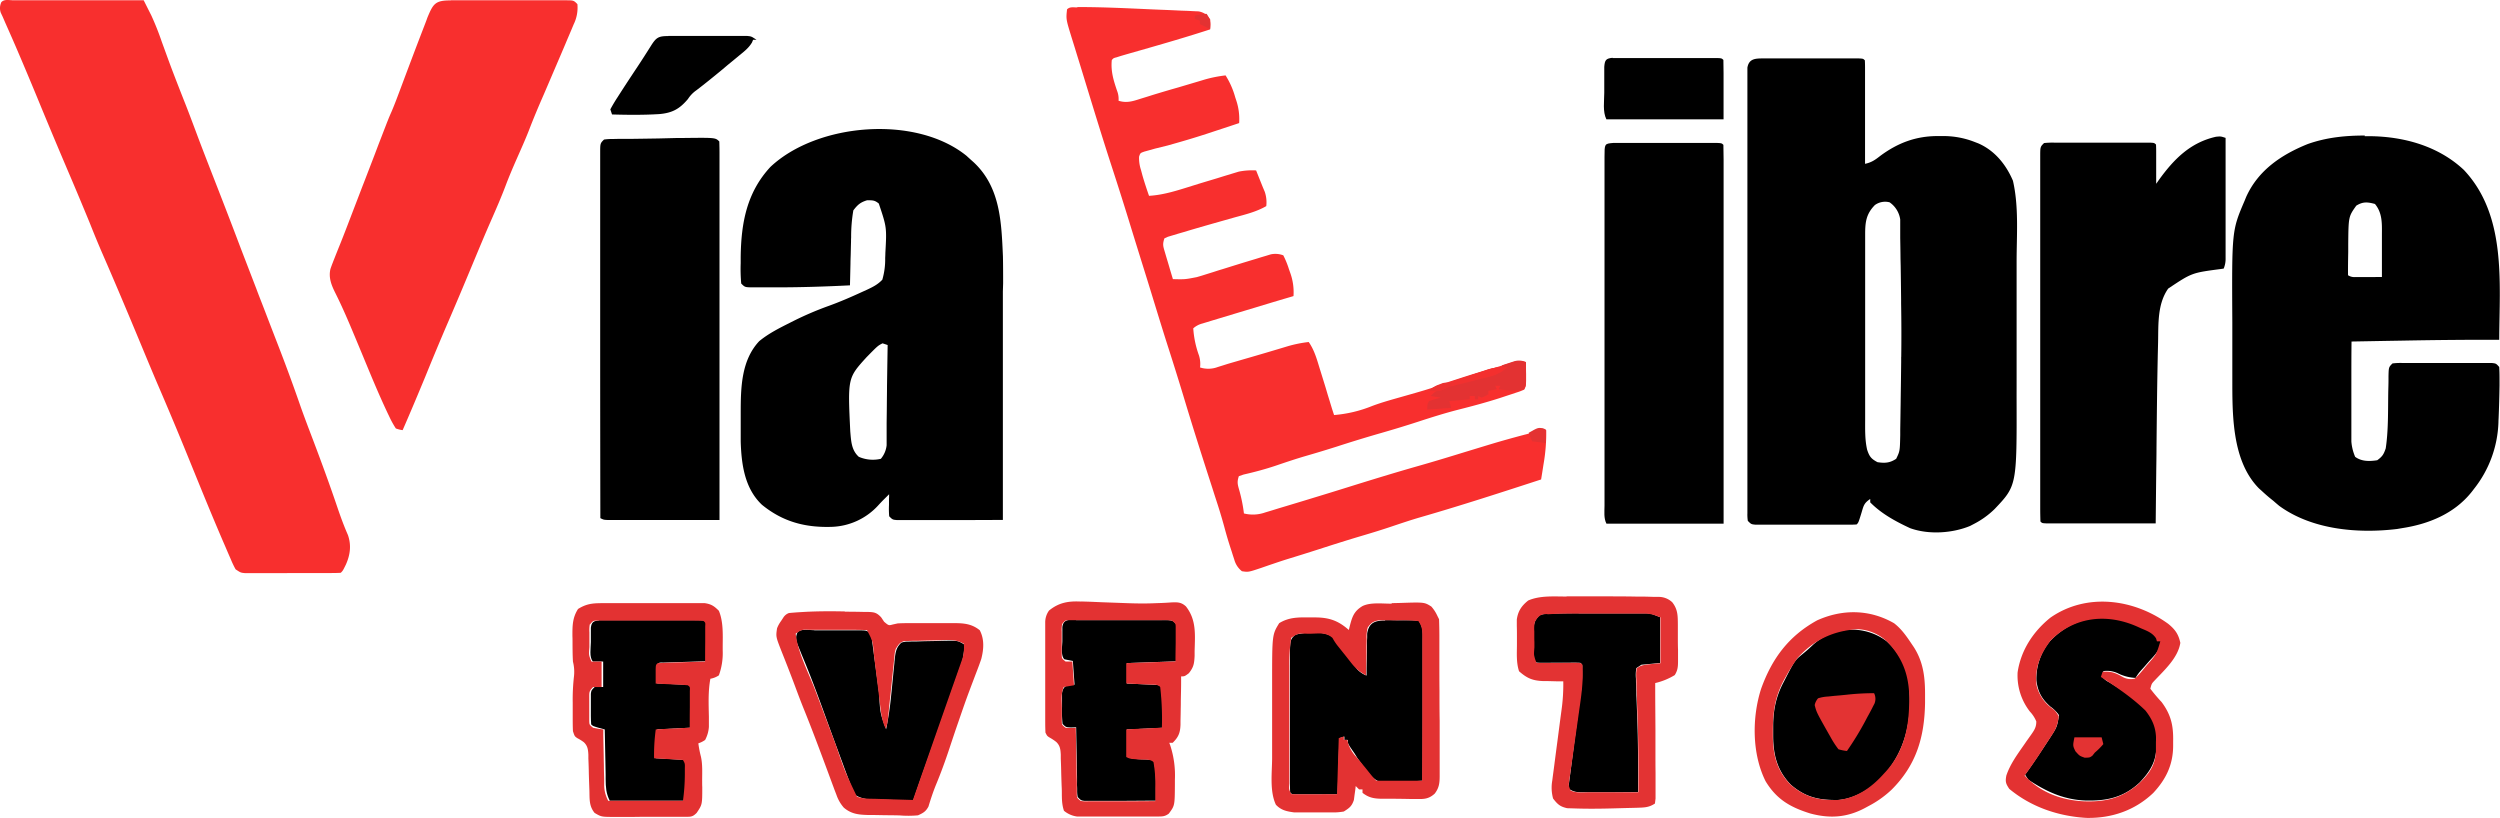 <?xml version="1.0" encoding="UTF-8"?>
<svg xmlns="http://www.w3.org/2000/svg" viewBox="0 0 1177.72 385.31">
  <defs>
    <style>.cls-1{fill:#f82f2e;}.cls-2{fill:#e33232;}.cls-3{fill:#e33333;}.cls-4{fill:#f2302f;}.cls-5{fill:#e43232;}.cls-6{fill:#f42f2e;}.cls-7{fill:#ed3130;}</style>
  </defs>
  <g id="Capa_2" data-name="Capa 2">
    <g id="Capa_1-2" data-name="Capa 1">
      <path class="cls-1" d="M5.57.14H9.41l6.45,0h4.47l11.76,0,12,0,23.6,0L70,4.74l1.28,2.53a132.69,132.69,0,0,1,4.93,12.4l2.07,5.68,1.09,3c2.35,6.38,4.84,12.72,7.31,19,2,5,3.89,10.08,5.78,15.12,2.35,6.31,4.79,12.56,7.24,18.88,3.85,9.84,7.67,19.68,11.44,29.6,1.58,4.18,3.19,8.4,4.8,12.56l2.61,6.78q1.1,2.85,2.2,5.71c1,2.72,2.09,5.45,3.14,8.16,2.33,6.06,4.67,12.16,7,18.16q5.22,13.44,10,27.12c1.13,3.29,2.33,6.55,3.56,9.84l.57,1.53,2.72,7.16c3.88,10.24,7.62,20.48,11.12,30.8,1.53,4.51,3.16,9,5.05,13.28,1.67,4.83,1.07,9.28-.93,13.84-1.44,2.94-1.44,2.94-2.44,3.95-1.46.08-2.92.11-4.39.11l-2.84,0H140.43L132,270h-8.08l-3.08,0h-5.38c-2.07-.2-2.07-.2-4.47-1.8a43.11,43.11,0,0,1-2.23-4.66l-.64-1.46c-.7-1.6-1.39-3.22-2.08-4.83-.49-1.14-1-2.28-1.48-3.42-5.29-12.32-10.32-24.72-15.36-37.12q-7.45-18.36-15.28-36.48-3.59-8.46-7.12-17l-3.7-8.88-.94-2.25c-4.32-10.32-8.72-20.72-13.2-31-2.31-5.27-4.5-10.56-6.62-15.92C39.46,98.18,36.5,91.08,33.49,84Q25.75,65.92,18.29,47.8C14.67,39,11,30.28,7.25,21.56c-.31-.72-.63-1.43-.94-2.17Q4.39,15,2.46,10.67L1.31,8,.37,6A6.45,6.45,0,0,1,.65,1C2.05-.42,3.89.09,5.77.09Z"></path>
      <path class="cls-1" d="M507.65,3.34h3.67c9.52.08,19,.52,28.56.95,2.25.11,4.49.2,6.73.29,3.28.12,6.55.27,9.84.43l3,.1,2.82.15,2.47.11c2.68.59,3.68,1.52,5.34,3.67a19.2,19.2,0,0,1,0,4.8c-10.72,3.49-21.6,6.65-32.48,9.76-3.25.93-6.52,1.85-9.76,2.81L526,27c-1.45.38-1.45.38-2.25,1.3-.51,5.29.81,9.52,2.49,14.48a10.65,10.65,0,0,1,.7,4.68c3.73,1.17,6.59.28,10.16-.88l3.66-1.13,1.9-.6c3-.93,6-1.81,9-2.7l3.51-1,1.75-.52,3.57-1.06,5.28-1.57,1.58-.48a60.67,60.67,0,0,1,10-2,38.28,38.28,0,0,1,4.55,10.32l.55,1.66a27.88,27.88,0,0,1,1.3,10.48c-5,1.68-10.08,3.33-15.12,5l-2.24.72c-4.44,1.42-8.88,2.74-13.36,4l-3,.85L544.15,70l-2.67.75-2.4.66c-1.92.68-1.92.68-2.48,2.42a17.93,17.93,0,0,0,.89,6.19c.23.84.45,1.68.68,2.55.94,3.27,2,6.48,3.12,9.68,7-.41,13.44-2.56,20.16-4.65l3.43-1.07,1.71-.52L573.28,84l3.21-1,4.5-1.37,2.59-.78a31.75,31.75,0,0,1,8.16-.56q1.59,4,3.2,8l.89,2.1a15.48,15.48,0,0,1,.7,6.7c-4.69,2.71-9.76,3.92-15,5.35l-6,1.7-1.54.44c-5.48,1.55-11,3.13-16.4,4.76l-2.72.79-2.49.75-2.19.66-1.65.75c-.92,2.77-.64,3.58.17,6.32l.67,2.27c.23.78.47,1.56.71,2.37s.47,1.58.71,2.39c.57,2,1.16,3.9,1.74,5.85,5.69.14,5.69.14,11.28-.95l2.27-.67,2.48-.78,2.73-.85c1.53-.49,3.06-1,4.59-1.44l5.47-1.71,2.39-.74c2.58-.8,5.17-1.58,7.76-2.36l2.52-.78,2.39-.71,2.13-.65a10.37,10.37,0,0,1,6,.44,41,41,0,0,1,2.65,6.5c.21.59.42,1.2.64,1.81a26.88,26.88,0,0,1,1.51,10.88l-1.87.56c-6.83,2-13.68,4.09-20.48,6.14l-4.79,1.44-8.64,2.61-2.66.8-2.44.75-2.14.65a10.23,10.23,0,0,0-4.2,2.25,46.17,46.17,0,0,0,2.7,12.8,13.35,13.35,0,0,1,.5,5.62,12.67,12.67,0,0,0,8.4-.22l2.15-.67,2.25-.71c1.5-.45,3-.88,4.51-1.32l2.33-.68,4.94-1.43c3.84-1.12,7.67-2.24,11.52-3.4l1.85-.55,3.32-1a58.55,58.55,0,0,1,9.92-2c2.65,3.81,3.8,8,5.15,12.4.37,1.18.37,1.18.74,2.38.71,2.27,1.41,4.55,2.11,6.82l1,3.39q.8,2.55,1.57,5.12.66,2.16,1.38,4.29a60.82,60.82,0,0,0,17.92-4.26c4.56-1.72,9.28-3,13.92-4.32,10.88-3.09,10.88-3.09,21.68-6.57,6.43-2.2,12.88-4.24,19.36-6.24L705,173l5.12-1.58,3-.94c2.38-.53,3.53-.65,5.76.24,0,1.83,0,3.66.05,5.5,0,1,0,2,0,3.1-.08,2.6-.08,2.6-.88,4.2a26.09,26.09,0,0,1-3.63,1.39l-2.33.78-2.54.83-2.62.87c-6.45,2.09-13,3.85-19.52,5.5s-13,3.7-19.44,5.8c-5.73,1.87-11.52,3.62-17.28,5.28q-10.47,3-20.8,6.36c-5,1.59-9.92,3.08-14.88,4.51-4.74,1.38-9.36,2.95-14.08,4.55-5,1.68-10,3-15.12,4.17l-2.2.76c-1,2.91-.51,4.08.3,7a71.71,71.71,0,0,1,2.09,10.56,17.24,17.24,0,0,0,10-.47l3-.9,3.22-1,3.34-1,8.48-2.56,4.45-1.36c6-1.82,12-3.67,17.92-5.53,10.4-3.24,20.88-6.45,31.36-9.44,7.49-2.12,15-4.41,22.4-6.69l10.48-3.19,1.95-.59c5.2-1.56,10.4-3,15.68-4.39a21,21,0,0,0,6.92-2.92,13.6,13.6,0,0,1,3.2.8,83.18,83.18,0,0,1-1.2,15.68c-.12.73-.23,1.46-.35,2.22-.28,1.77-.56,3.56-.85,5.33-18.88,6.15-37.84,12.32-57,17.84-4.56,1.33-9,2.83-13.52,4.35s-8.8,2.84-13.2,4.14c-7.14,2.11-14.24,4.36-21.28,6.64q-7.44,2.39-14.88,4.66c-2.09.66-4.16,1.35-6.24,2.06l-2,.67-3.82,1.33c-6,2-6,2-9,1.54a10.37,10.37,0,0,1-3.6-5.47l-.6-1.82c-.2-.63-.4-1.26-.6-1.91l-.6-1.82q-1.59-4.9-2.9-9.84c-1.23-4.51-2.61-9-4.05-13.36q-.81-2.49-1.6-5l-.84-2.59c-4.11-12.72-8.16-25.44-12-38.16q-3.72-12.36-7.69-24.72c-2.42-7.53-4.75-15.12-7.06-22.64-2-6.59-4.07-13.2-6.12-19.76-1.51-4.86-3-9.68-4.51-14.56-3-9.84-6.1-19.6-9.28-29.36-4.14-12.72-8.08-25.6-12-38.4q-1.69-5.55-3.41-11.12c-.69-2.22-1.37-4.43-2.05-6.65l-1.41-4.51c-2.57-8.4-2.57-8.4-2.07-13,1.33-1.33,2.93-.91,4.71-.92Z"></path>
      <path d="M1048.45,64.94q0,11.52,0,23c0,3.56,0,7.12,0,10.72q0,5.16,0,10.32c0,1.31,0,2.62,0,3.93v5.51c0,1.05,0,2.1,0,3.17a11.91,11.91,0,0,1-.9,4.94l-1.41.21c-13.6,1.78-13.6,1.78-24.72,9.2-5.13,7.24-4.6,16.72-4.77,25.2l-.09,3.67c-.36,15.44-.51,30.88-.66,46.32,0,4-.09,8-.13,12.08-.09,7.79-.17,15.6-.25,23.36l-21,0-9.68,0H964.16c-2.13-.1-2.13-.1-2.93-.9-.08-2.27-.11-4.53-.11-6.8v-2.18q0-3.66,0-7.32c0-1.73,0-3.48,0-5.21,0-4.74,0-9.44,0-14.24V198.22q0-14.76,0-29.52c0-9.12,0-18.16,0-27.28q0-12.36,0-24.72c0-4.93,0-9.84,0-14.8v-19q0-3.48,0-7V73.83c0-4.65,0-4.65,1.81-6.44a37.84,37.84,0,0,1,4.94-.19h3.14l3.42,0h3.49l7.3,0h20l4.82,0h2.78c2,.1,2,.1,2.85.9.07,1.37.09,2.74.08,4.1V74.8c0,1.3,0,1.3,0,2.64v2.65q0,3.24,0,6.5l1.3-1.85c7-9.68,14.72-17.6,26.88-20.32,2.24-.22,2.24-.22,4.64.58Z"></path>
      <path class="cls-1" d="M212.45.14h21.32l11.52,0h19.08l1.8,0c4.06,0,4.06,0,5.84,1.81a17.84,17.84,0,0,1-1.76,9.52l-1.16,2.78-1.28,3c-.43,1-.87,2.05-1.3,3.08-1.35,3.21-2.73,6.41-4.1,9.6l-1.32,3.08c-1.66,3.89-3.32,7.77-5,11.68C253.63,50.29,251.23,56,249,61.84c-1.67,4.22-3.51,8.32-5.35,12.48-1.92,4.35-3.79,8.72-5.45,13.12-2.18,5.79-4.67,11.44-7.16,17.12-2.4,5.46-4.71,11-7,16.48-4.18,10.08-8.4,20.16-12.72,30.16-3.76,8.72-7.43,17.52-11,26.32-3.48,8.4-7,16.8-10.64,25.12a14.39,14.39,0,0,1-3.2-.8,43.57,43.57,0,0,1-3-5.4l-.83-1.73c-4.2-8.88-7.93-17.92-11.68-27l-2.69-6.46c-.45-1.09-.9-2.17-1.36-3.25-2.83-6.8-5.71-13.52-9-20.08-1.8-3.61-3.2-7.12-2.26-11.2.61-1.8,1.31-3.54,2-5.29.59-1.5,1.19-3,1.78-4.48l1.05-2.59c2.12-5.32,4.14-10.64,6.19-16,1.3-3.39,2.6-6.76,3.9-10.16.26-.67.51-1.34.78-2l2.29-5.95c.25-.63.49-1.25.73-1.9,1.36-3.5,2.7-7,4-10.48l1.23-3.16c3.47-9,3.47-9,4.86-12.16,1.56-3.64,2.91-7.34,4.29-11,2.8-7.49,5.63-15,8.48-22.48l1.26-3.28,1.79-4.65c.35-.89.69-1.79,1-2.71,2.81-6.79,3.78-8.24,11-8.24Z"></path>
      <path d="M338.85,66.54c.08,2.29.11,4.57.1,6.87v2.21q0,3.69,0,7.39v5.27c0,4.79,0,9.6,0,14.4v15q0,12.6,0,25.2,0,13,0,25.92v1.62c0,2.67,0,5.34,0,8,0,22.16,0,44.4,0,66.56l-21.2,0-9.84,0H286.68c-2.26-.09-2.26-.09-3.86-.89q-.06-34.56-.08-69c0-10.72,0-21.36,0-32.08,0-9.28,0-18.64,0-27.92,0-4.94,0-9.84,0-14.8q0-7,0-13.92c0-1.71,0-3.42,0-5.12,0-2.32,0-4.65,0-7,0-.69,0-1.37,0-2.07,0-4.65,0-4.65,1.81-6.44a28.43,28.43,0,0,1,4.24-.26l2.69-.06,2.92,0,3,0,6.31-.09,6.44-.1L319.3,65l2.88,0c14.8-.17,14.8-.17,16.64,1.61Z"></path>
      <path d="M759.65,67.34h4.45l5.19,0h3.59l7.53,0c3.22,0,6.44,0,9.68,0h11l5,0h2.86c2.12.1,2.12.1,2.92.9.08,2.3.1,4.58.1,6.87v2.21c0,2.46,0,4.93,0,7.39v5.27q0,7.2,0,14.4c0,5,0,10,0,15q0,12.6,0,25.2,0,13,0,25.92v9.62c0,22.16,0,44.4,0,66.56h-55.2c-1.32-2.63-.91-5.57-.9-8.48,0-.72,0-1.44,0-2.18,0-2.42,0-4.84,0-7.27,0-1.73,0-3.46,0-5.19,0-4.71,0-9.44,0-14.16,0-3.93,0-7.86,0-11.76,0-9.28,0-18.56,0-27.76,0-9.6,0-19.12,0-28.72,0-8.24,0-16.4,0-24.64,0-4.9,0-9.84,0-14.72,0-4.62,0-9.2,0-13.84,0-1.7,0-3.39,0-5.09,0-2.31,0-4.61,0-6.92,0-.68,0-1.36,0-2,0-6.25,0-6.25,4-6.6Z"></path>
      <path d="M652.45,292.14h2.8l2.9.05,2.92,0c5.3,0,5.3,0,7.38.37,2.08,3.12,1.81,5.74,1.78,9.36V304q0,3.54,0,7V316c0,4.29,0,8.56,0,12.88s0,8.72,0,13.12c0,8.56,0,17.2-.08,25.76-3.45.23-6.9.38-10.32.5l-2.94.2c-7.14.2-7.14.2-10.56-2.43a57.54,57.54,0,0,1-5-6.27c-.91-1.29-.91-1.29-1.85-2.6-.44-.73-.89-1.46-1.35-2.2l-1.8-2.6c-1.4-2.2-1.4-2.2-1.4-3.8h-1.6v-1.6l-2.4.8c-.26,8.72-.53,17.44-.8,26.4l-10.72.05-3.39,0h-5.38c-2.07-.09-2.07-.09-2.87-.89-.08-2-.11-4-.1-6.09v-12.7q0-4.65,0-9.28c0-3.95,0-7.91,0-11.84V319.94c0-2.05,0-4.09,0-6.14V312c0-10.56,0-10.56,2.51-13,5.2-1.19,12.8-1.9,17.52.91a36.09,36.09,0,0,1,6.42,8.16c1.22,1.93,2.61,3.71,4,5.51l1.22,1.68a11.82,11.82,0,0,0,4.43,3c0-.66,0-1.32,0-2,0-3,.11-6,.17-9,0-1,0-2.08,0-3.16s0-2,.08-3,0-1.84.05-2.79c.9-5,3.69-6,8.48-6Z"></path>
      <path d="M889.25,302.54a31.4,31.4,0,0,1,10.24,21.84l.08,1.92.09,1.68c.42,13-2.49,24.88-10.48,35.12-.48.71-1,1.42-1.45,2.16-5.43,5.74-13.6,11-21.68,11.6-9,.13-15.28-1.13-22.32-7.12-6.51-6.63-8.4-14.16-8.4-23.28,0-.71,0-1.41,0-2.14s0-1.4,0-2.13c0-7.69,1.34-14.16,5-21,.28-.54.56-1.08.84-1.64,4.33-8.4,4.33-8.4,7.81-11.28,2.43-2,2.43-2,4.75-4.16a27.12,27.12,0,0,1,35.52-1.66Z"></path>
      <path d="M1008.45,295.34l2.22,1.07c4.85,2.5,4.85,2.5,5.78,5.33h1.6c-.27,4.31-2.78,6.64-5.55,9.68-.87,1-1.75,2-2.62,3l-1.18,1.3a20,20,0,0,0-2.65,3.64,20.88,20.88,0,0,1-8.08-2.05,12,12,0,0,0-7.15-1.15v3.2a9.47,9.47,0,0,0,3,2.15c19.2,12,19.2,12,21.76,21a67.39,67.39,0,0,1,.25,7.11l0,1.88c0,7.32-3,11.92-7.86,17.12-7.68,7.19-15.76,8.8-25.92,8.48-10.08-.48-18.16-4.26-26.48-9.76l-1.6-2.4.88-1.21c3.42-4.77,6.64-9.68,9.84-14.56l1.3-2c3.05-4.73,3.05-4.73,4-10.24a16.16,16.16,0,0,0-4-4c-4.1-3.61-5.94-6.92-6.66-12.32a27.66,27.66,0,0,1,6.24-18.4c11.52-12.48,28.08-14.24,42.8-6.92Z"></path>
      <path d="M383.65,296.94h6.63l6.88,0h4.35l2.09,0c4.85,0,4.85,0,6.64,1.8a18.68,18.68,0,0,1,.59,3.18c.1.66.19,1.31.28,2l.28,2.16c.1.74.2,1.48.3,2.24.32,2.37.64,4.75.95,7.12.41,3.1.83,6.2,1.24,9.28.1.75.2,1.48.31,2.25.41,8.88.41,8.88,3.24,16.56a145.06,145.06,0,0,0,2.37-15.84c.1-.93.1-.93.2-1.89q.39-3.9.77-7.8c.18-1.92.38-3.84.58-5.76,0-.58.11-1.16.16-1.77.34-3.19.69-5.51,3.12-7.73a9.36,9.36,0,0,1,3.37-.49l2-.08,2.13,0,2.16-.07c2.12-.06,4.22-.09,6.33-.13l3.26-.1c7.26-.14,7.26-.14,10.32,1.7a26.4,26.4,0,0,1-2,11c-.21.6-.42,1.2-.63,1.82l-2.05,5.88c-.48,1.37-1,2.73-1.43,4.1-1.43,4.12-2.88,8.24-4.33,12.32-.21.61-.43,1.22-.65,1.86-2.39,6.79-4.8,13.6-7.22,20.32-1.3,3.64-2.59,7.28-3.87,11-.34.94-.67,1.88-1,2.86l-.84,2.38c-3.23-.07-6.47-.16-9.68-.25l-3.3-.08-4.75-.13-2.88-.08A15.36,15.36,0,0,1,403,374.6a50.24,50.24,0,0,1-2.9-6.6c-.26-.69-.53-1.38-.8-2.1-.92-2.43-1.81-4.87-2.7-7.3-.54-1.45-1.08-2.9-1.61-4.35-2.08-5.62-4.14-11.2-6.18-16.88-3.49-9.6-7-19.2-11-28.64l-1.14-2.82-1.07-2.6c-.69-2.32-.8-3.3.12-5.5,1.7-1.7,5.48-.93,7.82-.94Z"></path>
      <path d="M282.05,292.14H288l3.42,0h3.49l7.3,0c3.13,0,6.26,0,9.36,0h10.66l4.82,0h2.78c2.05.1,2.05.1,2.85.9.07,1.37.09,2.74.08,4.1v2.51c0,1.3,0,1.3,0,2.64V305q0,3.24,0,6.5l-2,.06-7.48.24-3.24.1-4.65.15-2.84.09c-2.08-.08-2.08-.08-2.94,1-.06,1.48-.07,3-.05,4.45,0,.81,0,1.62,0,2.46l0,1.89,1.38.06,6.17.29,2.18.1,2.07.1,1.92.09c1.49.16,1.49.16,2.29,1,.07,1.42.08,2.85.08,4.28v2.61c0,1.36,0,1.36,0,2.76V336c0,2.27,0,4.52,0,6.79l-16,.8c-.13,1.35-.27,2.7-.4,4.09-.11,1.15-.11,1.15-.23,2.31-.17,2.39-.17,4.79-.17,7.19l13.6.8c1.15,2.31.9,4.33.89,6.9v2.88c-.11,3.15-.52,6.28-.9,9.44h-35.2c-1.78-3.56-1.88-6.3-1.93-10.16,0-.68,0-1.35,0-2-.05-2.13-.08-4.27-.12-6.4l-.09-4.36c-.08-3.55-.15-7.09-.21-10.64l-2.75-.75c-2.85-.85-2.85-.85-3.65-1.65-.2-2.64-.15-5.29-.15-7.95,0-.74,0-1.49,0-2.26v-2.16c0-1,0-1,0-2,.2-1.64.2-1.64,1.8-3.24h4v-12h-4.8c-1.89-1.89-1-6.62-1-9.12,0-.79,0-1.57,0-2.38v-2.27c0-.69,0-1.39,0-2.09.31-2.75,1.29-3.26,3.95-3.51Z"></path>
      <path d="M506.85,292.14l3,0H543l4.67,0h2.69c2.1.2,2.1.2,3.7,1.8a23.74,23.74,0,0,1,.15,4c0,.71,0,1.42,0,2.15,0,.9,0,1.81,0,2.74,0,2.88-.07,5.75-.1,8.72l-23.2.8V322l3.29.15,4.26.2,2.18.1,2.07.1,1.92.09c1.49.16,1.49.16,2.29,1a128.35,128.35,0,0,1,.8,19.2l-16.8.8v12.8c2.94,1.47,6.45,1.17,9.68,1.37,2.29.23,2.29.23,3.09,1a62.24,62.24,0,0,1,.85,12.32v1.77c0,1.43,0,2.85,0,4.28-5,0-10,.07-15,.09l-5.09,0-7.3,0-2.31,0h-2.14l-1.89,0c-1.53-.2-1.53-.2-3.13-1.8a15.94,15.94,0,0,1-.25-3.19c0-.66,0-1.31-.05-2s0-1.42,0-2.15,0-1.45,0-2.2l-.12-7-.09-4.72c-.08-3.86-.14-7.72-.21-11.6l-2.3.1c-2.5-.1-2.5-.1-4.1-1.7a57,57,0,0,1-.25-7.95c0-.73,0-1.47,0-2.23v-4.1a5,5,0,0,1,1.32-3.15c1.38-1,1.38-1,4.58-1l-.8-11.2-4-.8c-1.84-1.84-.95-6.28-.95-8.72,0-.74,0-1.49,0-2.26v-2.16c0-1,0-1,0-2,.47-3.92,3.35-3.44,6.58-3.45Z"></path>
      <path d="M743.65,288.94h9.09c3.13,0,6.26,0,9.36,0h6l2.83,0h5c2.13.2,2.13.2,6.13,1.8v21.6l-8.8.8-2.4,1.6a18.43,18.43,0,0,0-.18,5c0,1,0,2,.07,3.07s.07,2.08.11,3.14c0,1.38,0,1.38.08,2.79.1,2.82.21,5.64.32,8.48.44,12,.49,23.92.4,35.92-4.29,0-8.56.07-12.88.09l-4.38,0-6.28,0-2,0c-3.12,0-4.65,0-7.3-1.78.78-6.05,1.56-12.08,2.35-18.16.26-2.06.53-4.11.8-6.17q.57-4.44,1.15-8.88c.12-.92.23-1.83.36-2.77.92-7.13.92-7.13,1.41-10.48a53,53,0,0,0,.43-7.44v-2.52c.12-1.94.12-1.94-.9-2.79-1.54-.06-3.06-.07-4.6-.05l-2.82,0-3,0-5.8.05-2.62,0c-2-.08-2-.08-2.78-.88-.23-3-.19-6-.2-9,0-.85,0-1.7-.05-2.57v-2.47c0-.75,0-1.5,0-2.27.35-2.47,1-3.43,2.69-5.24a9.88,9.88,0,0,1,3.5-.59l2.16-.14c4.26-.13,8.48-.2,12.8-.21Z"></path>
      <path class="cls-2" d="M655.65,284.14l4.06-.1c11.28-.37,11.28-.37,14.56,1.68a17.33,17.33,0,0,1,2.85,4.39l.8,1.6c.09,2.46.14,4.91.15,7.37l0,2.32c0,2.54,0,5.08,0,7.62,0,.86,0,1.74,0,2.62,0,4.59,0,9.2.05,13.76,0,4.74,0,9.44.09,14.24,0,3.64,0,7.28,0,11,0,1.75,0,3.5,0,5.24,0,2.45,0,4.89,0,7.34,0,.72,0,1.44,0,2.18,0,3.4-.22,5.72-2.35,8.48-2.78,2.52-5,2.61-8.56,2.51h-1.84c-1.28,0-2.55,0-3.83-.06-2,0-3.9-.05-5.85-.05l-3.73,0H650.5c-3.5-.1-5.85-.59-8.64-2.79v-1.6h-1.6l-1.6-1.6c-.07.6-.13,1.2-.21,1.81-.11.79-.22,1.58-.34,2.39-.15,1.17-.15,1.17-.31,2.36-1,3-2.12,3.77-4.74,5.44a28,28,0,0,1-6,.42h-1.72c-1.19,0-2.39,0-3.58,0-1.82,0-3.63,0-5.45,0l-3.5,0h-3.19c-3.49-.48-6.09-1-8.56-3.61-3-6.38-1.81-15-1.78-21.84v-4q0-4.2,0-8.4c0-3.56,0-7.12,0-10.72,0-2.76,0-5.54,0-8.32,0-1.31,0-2.62,0-3.93,0-22.88,0-22.88,3.33-28.32,4.62-2.85,9.12-2.77,14.4-2.71l2.33,0c6.69,0,11,1.43,16.08,5.92l.39-1.64c1.14-4.38,1.91-7.14,6-9.6,3.82-1.91,9.52-1.12,13.76-1.16Zm-11.36,11.6a16.26,16.26,0,0,0-.48,5.21c0,1-.06,2-.08,3s0,2.08,0,3.16c0,1.59,0,1.59-.07,3.2,0,2.6-.1,5.2-.13,7.8a19.82,19.82,0,0,1-6.55-5.29l-1.33-1.67-1.36-1.74-1.37-1.71-1.34-1.68-1.3-1.62a25.69,25.69,0,0,1-2.56-3.87c-2.92-2.64-6.11-2.1-9.92-2l-2.23,0c-4.06-.15-4.06-.15-7.28,1.93a76.69,76.69,0,0,0-.9,13.2v2c0,2.12,0,4.23,0,6.35,0,1.48,0,3,0,4.44,0,3.08,0,6.16,0,9.28v11.92q0,4.56,0,9.12c0,1.46,0,2.92,0,4.38,0,2,0,4.06,0,6.1v1.84c-.23,2.76-.23,2.76.92,5,1.6.07,3.2.09,4.8.08h2.64l3.4,0,10.72-.05c.26-8.72.52-17.44.8-26.4l2.4-.8v1.6h1.6c.18.7.36,1.39.55,2.1a18,18,0,0,0,3.74,6c1.76,2,3.43,4.06,5.11,6.12,2,2.55,2,2.55,4.2,5,1.6.07,3.2.08,4.8.07h3l3.1,0,3.11,0,7.64,0q.06-14.16.09-28.32c0-4.4,0-8.8,0-13.2q0-6.36,0-12.72c0-1.62,0-3.24,0-4.85,0-2.27,0-4.52,0-6.79,0-1,0-1,0-2,0-3.12,0-4.65-1.8-7.32a63.38,63.38,0,0,0-10.32-.35l-2.9-.05h-5.35c-2.88.51-3.79,1.23-5.45,3.6Z"></path>
      <path class="cls-2" d="M509.25,283.34l2.29.07c2.43.07,4.86.18,7.28.29l7.49.27,4.9.18c4.44.16,8.8.21,13.28,0l2.68-.09q2.31-.09,4.62-.27c3-.11,4.63-.16,6.89,1.88,5,6.38,4.29,13.28,4.09,21,0,1.14,0,1.14,0,2.31-.19,3.63-.41,5.25-2.71,8.16-2,1.5-2,1.5-3.65,1.5,0,.8,0,1.61,0,2.44,0,3-.08,6-.14,9,0,1.28,0,2.58-.05,3.87,0,1.86-.06,3.72-.1,5.58v1.75c-.11,3.84-.9,5.92-3.69,8.64h-1.6l.52,1.42a45.17,45.17,0,0,1,2.13,15.92v2.41c-.07,9.84-.07,9.84-2.85,13.6-1.94,1.47-3.24,1.37-5.66,1.38l-2.63,0-2.84,0h-2.92l-6.12,0q-4.68,0-9.36,0h-5.94l-2.83,0-2.65,0h-2.32a12,12,0,0,1-6.14-2.71c-1-2.94-1-5.72-1-8.8,0-1.29-.09-2.57-.13-3.85-.07-2-.14-4.05-.18-6.08s-.11-3.91-.19-5.87v-1.82c-.12-2.45-.33-4.27-2.14-6a23,23,0,0,0-3-2c-1.28-.79-1.28-.79-2.08-2.4-.08-1.7-.11-3.41-.11-5.12v-1.6c0-1.74,0-3.48,0-5.22,0-1.21,0-2.42,0-3.63V322q0-4.87,0-9.76c0-2.49,0-5,0-7.49,0-1.2,0-2.4,0-3.6,0-1.68,0-3.35,0-5v-2.89a9.43,9.43,0,0,1,1.8-5.64c4.76-3.88,9.36-4.54,15.28-4.22ZM500.37,294a15.31,15.31,0,0,0-.21,3.6c0,.7,0,1.41,0,2.15l0,2.25,0,2.24c0,.71,0,1.42,0,2.16v2c.06,1.81.06,1.81,1.8,3.23h3.2l.8,11.2-4.8.8c-1.46,2.92-.94,6.38-.95,9.6,0,.74,0,1.48,0,2.24v2.16c0,.65,0,1.3,0,2,0,1.81,0,1.81,1.79,3.23a29.58,29.58,0,0,0,4.8,0c0,1,0,2,.05,3q.09,5.48.2,11l.09,4.74c0,2.26.08,4.53.13,6.8,0,.7,0,1.41,0,2.15s0,1.31,0,2,0,1.16,0,1.75c.11,1.64.11,1.64,1.82,3a13.35,13.35,0,0,0,3.42.18h2.13l2.31,0h2.36l7.48,0,5.07,0,12.4-.08q0-3,0-6.05c0-.84,0-.84,0-1.7a55.85,55.85,0,0,0-.87-10.64c-1.49-1.49-4-1.08-6-1.2-5.07-.31-5.07-.31-6.84-1.2V343.6l16.8-.8a131.12,131.12,0,0,0-.8-19.2c-1.24-1.24-2.48-1-4.2-1.06l-2.08-.1-2.17-.09-2.19-.11-5.36-.24v-9.6l23.2-.8c0-2.88.06-5.75.1-8.72,0-.91,0-1.81,0-2.75,0-.71,0-1.42,0-2.15s0-1.46,0-2.21c0-2,0-2-1.79-3.4a26.52,26.52,0,0,0-4.78-.21H521.73q-3.48,0-7,0H504.06c-2.22,0-2.22,0-3.69,1.8Z"></path>
      <path class="cls-2" d="M282.85,284.14l1.69,0c1.83,0,3.65,0,5.47,0h3.83q4,0,8,0c3.41,0,6.82,0,10.24,0h11.66c1.76,0,3.52,0,5.28,0h3c3.12.47,4.44,1.4,6.64,3.6,2.11,5.07,1.84,11.12,1.8,16.56,0,1.08,0,1.08,0,2.17a30.65,30.65,0,0,1-1.81,11.68,10.46,10.46,0,0,1-4,1.6c-1.1,6-.82,11.84-.7,17.92,0,.84,0,1.66,0,2.52s0,1.49,0,2.26a15.41,15.41,0,0,1-1.77,6.13,11.91,11.91,0,0,1-3.2,1.6,51.21,51.21,0,0,0,1.22,6.28c.84,3.78.56,7.76.58,11.6,0,.89,0,1.8.05,2.73,0,8.24,0,8.24-2.65,12.16-2.06,2.06-2.89,1.8-5.76,1.83l-2.63,0H317l-2.92,0H308c-3.13,0-6.26,0-9.36.06h-6l-2.84,0c-6.48,0-6.48,0-9.68-1.88-2.61-3.17-2.36-6.43-2.45-10.32-.05-1.25-.09-2.51-.14-3.75-.07-2-.13-3.93-.17-5.9s-.11-3.8-.19-5.7c0-.59,0-1.17,0-1.77-.13-2.41-.34-4.17-2.14-5.87a21.14,21.14,0,0,0-3.05-1.91c-1.27-.88-1.27-.88-2.07-3.28-.08-1.57-.1-3.13-.11-4.7V337c0-1,0-2,0-3v-2.91a96.19,96.19,0,0,1,.57-12.24,19.53,19.53,0,0,0-.46-7.16c-.19-3.17-.18-6.33-.2-9.52,0-.85,0-1.7-.05-2.57,0-4.83,0-8.56,2.65-12.72,3.6-2.24,6.37-2.71,10.56-2.72Zm-5,9.92a15.91,15.91,0,0,0-.19,3.8c0,.74,0,1.49,0,2.27s0,1.57,0,2.37v2.39c-.32,3.65-.32,3.65.95,6.77h4.8v12h-4c-2,2-1.81,2.51-1.82,5.2V331c0,.74,0,1.49,0,2.25s0,1.48,0,2.24v4.13c.06,1.81.06,1.81,1.81,3.23,1.59.31,3.19.59,4.8.8,0,.9,0,1.8,0,2.73.07,3.36.14,6.71.21,10.08,0,1.46.06,2.91.08,4.36,0,2.09.09,4.18.13,6.27,0,.64,0,1.29,0,2a16.12,16.12,0,0,0,1.91,8.16h35.2a93.18,93.18,0,0,0,.89-12.32c0-1,0-1.92,0-2.92.06-2.32.06-2.32-.9-4l-13.6-.8a91.74,91.74,0,0,1,.8-13.6l16-.8c0-3.18,0-6.37.05-9.52,0-1.36,0-1.36,0-2.75v-2.62l0-2.42c.11-1.83.11-1.83-.89-2.66-1.13-.12-2.27-.2-3.4-.25l-2.07-.1-2.18-.1-2.18-.1-5.37-.25c0-1.45,0-2.89,0-4.35,0-.81,0-1.62,0-2.45.08-2,.08-2,.88-2.8,1.66-.13,3.32-.2,5-.25l3.05-.1,3.22-.1,3.22-.1,7.92-.25q0-4.58.05-9.12c0-1.3,0-1.3,0-2.64v-2.5c0-1.15,0-1.15,0-2.32.11-1.76.11-1.76-.89-2.58-1.6-.08-3.22-.11-4.84-.11l-3.13,0H309.3l-9.36,0H281.68c-2.28,0-2.28,0-3.76,1.8Z"></path>
      <path class="cls-2" d="M398.05,288.14l3.73.05c1.83,0,3.67.05,5.5.09H409c2.94.1,4.05.35,6.1,2.53l1.38,2.07c2.17,1.84,2.17,1.84,4.09,1.31l2.31-.51c2.41-.14,4.81-.13,7.22-.13h6.49l6.69,0h4.27l2,0c4.56,0,8.32.36,12,3.35,2.25,4.25,1.88,9,.72,13.52-.81,2.4-1.7,4.75-2.62,7.11l-2,5.28c-.33.89-.67,1.77-1,2.68-1.52,4-2.93,8.08-4.34,12.16l-.79,2.3c-1.43,4.1-2.81,8.24-4.16,12.32-2,6.06-4.16,12-6.6,17.84-1.28,3.22-2.36,6.49-3.37,9.84-1.25,2.35-2.51,3.06-4.92,4.14a48.92,48.92,0,0,1-8.56.05c-2.27-.07-4.54-.08-6.81-.1l-5.37-.1-2.62,0c-4.6-.13-8-.42-11.6-3.47a17.94,17.94,0,0,1-3.46-6l-1-2.59c-.35-1-.71-1.92-1.07-2.9l-1.26-3.4c-.23-.61-.45-1.24-.69-1.87-3.77-10.16-7.57-20.4-11.68-30.48-1.38-3.46-2.69-6.94-4-10.48q-1.79-4.77-3.65-9.52c-.3-.75-.59-1.5-.89-2.27q-.87-2.2-1.75-4.41c-2.58-6.62-2.58-6.62-2-10.56a14.58,14.58,0,0,1,1.9-3.45l1.07-1.64a5.23,5.23,0,0,1,2.64-2.11c2-.19,4-.34,6-.45l1.83-.11c6.21-.31,12.4-.32,18.56-.18Zm-23.2,10.32c.93,8.72,5.84,18,9,26.16q5,13.2,9.92,26.4c4.25,12.4,4.25,12.4,9.92,24.24,2.73,1.09,5.68,1,8.56,1.05l3.15.1,3.27.1,3.31.1,8.08.25.94-2.69c1.47-4.22,2.94-8.48,4.41-12.64.27-.77.54-1.54.81-2.33,4.32-12.4,8.64-24.72,13-37.12.21-.58.42-1.17.63-1.78l1.14-3.25,1.47-4.18c.3-.85.6-1.71.92-2.59a19,19,0,0,0,.68-7c-3.82-2.27-7.57-1.78-11.92-1.64l-3.73.08q-3.26.06-6.49.17l-2.13,0-2,.08L426,302c-2.22.62-2.75,1.71-4,3.64a12.53,12.53,0,0,0-.63,3.56c-.12,1.05-.12,1.05-.23,2.11-.08.75-.15,1.49-.22,2.27l-.26,2.33c-.26,2.47-.51,4.92-.76,7.39s-.52,4.92-.79,7.39c-.16,1.53-.32,3.06-.47,4.6-.08.69-.15,1.39-.22,2.1s-.13,1.23-.19,1.85a15.76,15.76,0,0,1-1,4c-1.93-3.92-2.24-8-2.76-12.24-.1-.8-.2-1.6-.3-2.42q-.48-3.84-.94-7.66c-.42-3.36-.84-6.71-1.25-10.08-.14-1.15-.14-1.15-.28-2.33-.49-6.29-.49-6.29-3.27-11.68-2.35-.09-4.67-.13-7-.13h-6.62c-2.3,0-4.58,0-6.88,0h-4.35l-2.09,0c-3.7-.16-3.7-.16-6.64,1.8Z"></path>
      <path class="cls-3" d="M738.05,280.94h17c5.34,0,10.72,0,16,.11l2.29,0c2,0,4,.08,6,.14h1.73a9.32,9.32,0,0,1,6.7,2.52c2.72,3.44,2.61,6.55,2.65,10.72,0,.61,0,1.22,0,1.85l0,3.87c0,2,0,3.94.08,5.91,0,1.26,0,2.51,0,3.77l0,1.78c0,2.54-.18,4.26-1.55,6.42a31.28,31.28,0,0,1-9.2,3.75l0,2.15c0,6.66.08,13.36.11,20,0,3.42,0,6.84,0,10.24s0,6.6.05,9.92q0,1.89,0,3.78c0,1.77,0,3.53,0,5.3,0,1.51,0,1.51,0,3-.09.78-.19,1.56-.29,2.36-2.89,1.93-5.13,1.88-8.48,2l-1.83.05-3.86.09-5.78.16c-6.11.17-12.24.22-18.32,0l-3.05-.09c-3.37-.73-4.58-1.86-6.66-4.57a19.26,19.26,0,0,1-.38-8.48c.11-.88.22-1.76.34-2.66s.25-1.88.38-2.85.26-1.94.38-2.95c.41-3.11.81-6.22,1.23-9.36s.81-6.21,1.21-9.28q.38-2.89.77-5.79a86.57,86.57,0,0,0,.87-13.84l-3.13,0-4.12-.11-2.06,0c-5-.17-7.7-1.24-11.52-4.63-1.38-4.14-1-8.56-1-12.88,0-1.15,0-2.3,0-3.46,0-1.68,0-3.35-.06-5,0-1,0-2,0-3,.54-4,2.26-6.52,5.38-9,5.55-2.4,12.08-1.87,18-1.86Zm-9.12,8.32-1.88.1c-2.21.67-2.85,1.72-4,3.68a14.63,14.63,0,0,0-.26,4.32v2.47c0,.85,0,1.69.05,2.57V305c-.32,3.9-.32,3.9,1,7.25,1.54.06,3.07.07,4.6.05h2.83l3,0,5.8-.05,2.62,0c2,.07,2,.07,2.78.88.51,7-.41,13.84-1.43,20.8-.22,1.56-.44,3.14-.66,4.71q-.57,4.08-1.16,8.16c-.47,3.28-.93,6.55-1.39,9.84q-.42,3-.87,6.09c-.13.92-.26,1.83-.39,2.77s-.23,1.61-.35,2.44c-.28,2.12-.28,2.12.65,4.42,2.63,1.31,5.53.89,8.4.88h2l6.46,0h4.37l10.72,0c.09-13,0-25.92-.52-38.88-.11-2.78-.2-5.56-.28-8.32,0-1-.07-2.07-.11-3.14s0-2-.07-3.07-.05-1.84-.07-2.78c.08-.73.16-1.46.25-2.21,2.4-1.6,2.4-1.6,11.2-2.4v-21.6c-3.48-1.39-4.91-1.8-8.4-1.79h-2.64l-2.83,0h-2.94l-6.15,0H749.9l-6,0H741.1c-4.05,0-8.08.09-12.16.34Z"></path>
      <path class="cls-2" d="M1021.25,293.74c3.36,2.72,5,4.93,5.88,9.12-1.12,7-7.32,12.64-12.08,17.68-1.43,1.51-1.43,1.51-2.06,3.9a78.83,78.83,0,0,0,5.29,6.26c4.49,6,5.62,11.2,5.46,18.56,0,.75,0,1.5,0,2.28-.08,8.8-3.39,15.6-9.36,22-8.64,8.24-19.6,12-31.52,11.76-13.28-.79-26.08-5.15-36.32-13.68-1.67-2.5-1.91-3.37-1.38-6.25,1.73-5.27,5.2-10,8.32-14.48q.56-.79,1.11-1.62c.73-1,1.47-2.08,2.22-3.11,1.52-2.18,2.5-3.61,2.46-6.31a15.12,15.12,0,0,0-3-4.63,27.65,27.65,0,0,1-5.8-18.48c1.54-10.4,7.3-19.2,15.44-25.76,17-11.84,39.12-8.88,55.28,2.73Zm-55.44,8.32c-4.76,6.4-7.36,12.8-6.4,20.8a18.56,18.56,0,0,0,7.53,11c1.27,1,1.27,1,2.87,3.43a17.21,17.21,0,0,1-3.18,9l-1.47,2.28-1.55,2.34-1.5,2.34c-2.66,4.11-5.41,8.16-8.32,12.08,7.37,8,17.2,11.6,27.92,12.16,10.24.34,17.76-1.43,25.68-8.16,4.83-4.65,7.9-8.48,8.24-15.36,0-1.23,0-2.47,0-3.71,0-.61,0-1.22.06-1.85,0-5.46-1.62-9.36-5-13.68-6.34-6.15-13.6-11-21-15.84l.8-2.4c4-.4,6.25.54,9.6,2.49a7.85,7.85,0,0,0,5.62.7,42.79,42.79,0,0,0,4.45-4.89l1.14-1.39c4.57-5.11,4.57-5.11,6.41-11.28h-1.6c-.21-.7-.21-.7-.43-1.41-1.72-2.62-4.19-3.48-7-4.68l-1.6-.73c-14.4-6.49-30-5-41.44,6.83Z"></path>
      <path class="cls-3" d="M892.45,293.74c3.48,2.72,5.88,6.28,8.32,9.92.3.44.6.88.91,1.35,4.6,7.31,5.26,14.72,5.19,23.2l0,3c-.28,16.08-4.13,29.2-15.76,40.8a47.71,47.71,0,0,1-11,7.79l-1.54.84c-8.48,4.51-16.56,5.07-25.84,2.56-9.36-2.92-15.84-6.65-21-15.2-6.41-12.88-6.44-29.92-2.09-43.52,5.1-14.24,13-24.88,26.4-32.24,12-5.41,24.88-5.21,36.32,1.41Zm-46,16.8a75.25,75.25,0,0,0-4.79,7.56l-.85,1.5c-4.5,8.08-5.64,15.36-5.64,24.56,0,.72,0,1.43,0,2.17,0,9.12,1.83,16.72,8.4,23.36,6.8,5.84,13.2,7.44,22.08,7.17,8.72-.78,15.92-5.78,21.68-12.24l1.19-1.29c7.57-8.48,10.4-18.64,10.8-29.92.05-.87.05-.87.09-1.75.36-11.52-2.09-20.4-9.92-28.88A21.43,21.43,0,0,0,875,296.4c-11.68.79-20.8,5.21-28.64,14.08Z"></path>
      <path d="M950,177.83c0-4.8,0-9.65,0-14.48,0-5.6,0-11.15,0-16.72,0-6.08,0-12.12,0-18.16,0-1.72,0-3.45,0-5.17,0-12.56,1.11-25.84-1.73-38.16-3.28-7.68-8.59-14.22-16.32-17.6l-2.08-.8A40.15,40.15,0,0,0,915,64.1h-2.16c-10.24,0-18.72,3.17-27,9.28-2.47,1.94-4.19,3.15-7.24,3.8,0-5.76,0-11.51,0-17.28,0-2.92,0-5.86,0-8.8s0-5.76,0-8.64V39.17c0-1.07,0-2.15,0-3.22V33c0-1.52,0-3.05-.09-4.57-.8-.8-.8-.8-2.86-.91l-2.77,0-4.81,0h-3.46l-7.18,0q-4.68,0-9.36,0l-7.29,0H837.4l-3.4,0h-3.15l.07,0c-3.86,0-7,0-7.74,4.36v2c0,.77,0,1.52,0,2.28s0,1.68,0,2.51q0,4.24,0,8.48,0,3.91,0,7.82c0,5.12,0,10.26,0,15.36q0,9,0,18c0,10.64,0,21.36,0,32q0,15.6,0,31.2,0,17,0,34.08v18c0,5.2,0,10.36,0,15.52,0,2.12,0,4.24,0,6.36v8.88c0,.9,0,1.78,0,2.66s0,1.69,0,2.52,0,1.53,0,2.28a18.83,18.83,0,0,0,.2,3.55c1.6,1.6,1.6,1.6,3.67,1.8h17.43c3,0,6,0,9,0h13.54l3,0c1.54,0,3.08,0,4.62-.12.86-.86.86-.86,2.3-5.55,1-3.33,1.15-4.48,4.1-6.45v1.6c5.28,5.36,12,9,18.8,12.16,8.72,3.14,19.84,2.42,28.24-1.05l1.91-1a40,40,0,0,0,9.68-7c10.44-11,10.44-11,10.32-53C950,183.56,950,180.69,950,177.83Zm-54.38-9.7c0,.83,0,1.67,0,2.53-.06,5.83-.14,11.68-.23,17.52,0,2-.06,3.93-.08,5.9q-.06,4.15-.13,8.32c0,.83,0,1.66,0,2.53-.16,7.58-.16,7.58-1.91,11.2-3,2-5.36,2.12-8.8,1.6-3-1.58-3.81-2.65-4.89-5.88-1.06-4.63-.94-9.28-.93-14v-3.08q0-4.16,0-8.32c0-2.32,0-4.63,0-6.95,0-5.47,0-11,0-16.4,0-5.64,0-11.28,0-16.88,0-4.84,0-9.68,0-14.56,0-2.89,0-5.78,0-8.64,0-3.22,0-6.44,0-9.68l0-2.89c0-5.73.42-9.6,4.57-13.84a8.24,8.24,0,0,1,6.95-1.3v0a11.84,11.84,0,0,1,5,8.08c0,.6,0,1.21,0,1.84s0,1.39,0,2.11,0,1.51,0,2.29,0,1.58,0,2.4q.07,3.89.12,7.76c0,1.81.06,3.62.1,5.42.08,5.22.15,10.48.2,15.68l0,2Q895.82,155.53,895.65,168.13Z"></path>
      <path d="M759.65,27.34h4.45l5.19,0h3.59l7.53,0c3.22,0,6.44,0,9.68,0h11l5,0h2.86c2.12.1,2.12.1,2.92.9.07,2.07.09,4.13.08,6.2v1.66l0,6.19c0,4.6,0,9.2,0,13.92h-55.2c-1.8-3.6-1-8.56-1-12.56,0-1.83,0-3.65,0-5.47,0-1.15,0-2.31,0-3.46s0-2.1,0-3.19c.25-3.24.75-4,4-4.31Z"></path>
      <path d="M314.85,16.94l2.6,0h11.74l9.28,0h5.86l2.81,0h4.91c1.92.2,1.92.2,4.32,1.8h-1.6L354.26,20c-1.49,2.53-3.59,4.17-5.85,6L347,27.17c-1.41,1.17-2.83,2.33-4.24,3.48l-2.36,2c-4.08,3.36-8.16,6.7-12.4,9.92a14.71,14.71,0,0,0-3.92,4.08c-3.88,4.6-7.28,6.55-13.44,7.09-7.43.47-14.88.39-22.32.18-.39-1.19-.39-1.19-.8-2.4,1.12-2.07,2.27-4,3.56-5.95.36-.58.73-1.15,1.11-1.74,2.65-4.13,5.37-8.24,8.08-12.32,1.21-1.81,2.39-3.64,3.56-5.48l1-1.56,1.9-3c2.46-3.9,3.56-4.47,8.08-4.48Z"></path>
      <path d="M472.56,133.5c0-4.24,0-8.48-.09-12.72-.72-16.16-1.2-32.48-13.68-44.24l-1.52-1.36c-.54-.48-1.08-1-1.62-1.44l.08,0c-23.92-19.82-70.72-15.9-92.8,4.9-11.19,12.08-13.8,26.48-14,42.48,0,1,0,1.91,0,2.85a76.9,76.9,0,0,0,.25,9.6c1.78,1.78,1.78,1.78,5.64,1.8l1.68,0,5.52,0,3.91,0c11.52,0,23-.37,34.48-.95l.24-10.24c0-1.4.07-2.8.11-4.2.05-2.05.09-4.1.15-6.16,0-1,0-1,.05-2A73.51,73.51,0,0,1,402,99.1c2-2.62,3.29-3.78,6.45-4.75,2.58,0,3.58-.09,5.55,1.55,3.75,11.2,3.75,11.2,3.08,23.36,0,.77-.05,1.52-.08,2.27a34.15,34.15,0,0,1-1.35,10.24c-2.14,2.26-4.39,3.38-7.19,4.7l-2.21,1c-5.2,2.4-10.39,4.65-15.76,6.6a152.83,152.83,0,0,0-16.56,7.07l-1.55.78c-5.12,2.58-10.28,5.14-14.72,8.8-8.45,9-8.7,21.84-8.72,33.44,0,2,0,4,0,6,0,2.6,0,5.19,0,7.79.32,10.8,1.84,22.12,10,29.84,9.92,8.08,20.48,10.81,33,10.4a31,31,0,0,0,21.68-10c.8-.88,1.62-1.76,2.46-2.61l1.12-1.11,1.65-1.64c0,.75,0,1.48-.06,2.21,0,1,0,1.93,0,2.88a40.92,40.92,0,0,0,.1,5.3c1.6,1.6,1.6,1.6,3.77,1.79h7.64l3.46,0,9,0,9.44,0,20.24-.08c0-15.2,0-30.48,0-45.68,0-7.44,0-14.83,0-22.24,0-6.48,0-13,0-19.52,0-3.43,0-6.88,0-10.32q0-4.92,0-9.84Zm-54.7,48.24c0,3-.06,5.94-.08,8.88s-.06,5.73-.1,8.64l0,3.28c0,1.53,0,3.06,0,4.6,0,.87,0,1.74,0,2.64a11.85,11.85,0,0,1-2.72,6.36,16.53,16.53,0,0,1-10.4-.95c-3.49-3.16-3.59-7.37-4-11.84-1.21-25.28-1.21-25.28,7.59-35,5.39-5.49,5.39-5.49,7.61-6.61v0c.8.26,1.59.52,2.4.8Q418,172.14,417.86,181.74Z"></path>
      <path d="M1173.84,171h-2.6l-2.94,0h-11.56c-2.94,0-5.87,0-8.8,0h-13.3l-2.94,0a30.19,30.19,0,0,0-4.63.21c-1.78,1.78-1.78,1.78-1.88,6.07,0,.63,0,1.24,0,1.85,0,2-.09,4-.12,6-.13,8.64.09,17.52-1.18,26.08-.95,2.84-1.58,3.84-4,5.6-3.65.56-7.34.65-10.4-1.6a22.56,22.56,0,0,1-1.79-7.26c0-.9,0-1.77,0-2.64,0-1.53,0-3.06,0-4.59,0-1.09,0-2.19,0-3.27,0-2.84,0-5.7,0-8.56s0-5.92,0-8.88c0-6.32,0-12.74.08-19.12l16-.29,8.24-.14c14.56-.27,29.2-.43,43.76-.38h1.58c.08-27,3.52-58.56-16.64-80-11.92-11.19-28-15.7-44-15.92h-2.76l.08-.31c-9.28,0-18.08.89-26.88,4-12.4,5-23.32,12.32-29,24.88-.24.6-.48,1.17-.71,1.75-6.07,14.16-6.07,14.16-5.83,57.36,0,3.13,0,6.29,0,9.44,0,3.88,0,7.74,0,11.6v2.21c.08,17.68-1,41.28,12.56,55l1.22,1.09c1.35,1.26,2.71,2.47,4.14,3.63l1.46,1.17c.9.8,1.82,1.58,2.75,2.35,15.44,11.23,37,13.1,55.44,10.88l2.6-.44c12.4-1.92,24.32-6.8,32.4-16.8.41-.52.81-1,1.2-1.56a53.24,53.24,0,0,0,11.6-31.52c0-.69.05-1.37.08-2q.32-7.68.43-15.36c0-.69,0-1.36,0-2,0-2.24,0-4.4-.15-6.65C1175.88,171.23,1175.88,171.23,1173.84,171Zm-67.62-52.23c0-1.24,0-2.48,0-3.72.13-13,.13-13,3.79-18.16,3.12-1.94,5.25-1.76,8.8-.8v0c3.45,4.14,3.32,9,3.28,14.16v1.76c0,1.84,0,3.68,0,5.52,0,1.26,0,2.51,0,3.76,0,3.07,0,6.13,0,9.2l-7.11.05-2,0h-3.75a5.46,5.46,0,0,1-3.1-.88C1106.09,126.11,1106.15,122.46,1106.22,118.79Z"></path>
      <path class="cls-3" d="M882.85,326.54a5.89,5.89,0,0,1,.16,5c-.34.64-.68,1.28-1,1.94s-.75,1.43-1.14,2.17-.81,1.48-1.23,2.25l-1.16,2.2a142.16,142.16,0,0,1-8.4,13.68,22.43,22.43,0,0,1-4-.8,43.07,43.07,0,0,1-3.6-5.51c-.3-.54-.61-1.08-.93-1.63-5.79-10.24-5.79-10.24-6.67-13.68a6.92,6.92,0,0,1,1.6-3.2,18.68,18.68,0,0,1,4.72-.84l2.87-.3,3-.26,3-.3a114.12,114.12,0,0,1,12.8-.7Z"></path>
      <path class="cls-2" d="M718.85,170.54c0,1.83,0,3.66,0,5.5,0,1,0,2,0,3.1-.08,2.6-.08,2.6-.88,4.2-4.09,1.13-7.87.6-12,0l.8-1.6h-2.4l.8,1.6-4,.8v1.6a23.87,23.87,0,0,1-3.2,1.6l-1.6-.8v1.6h-1.6v-1.6h-2.4v1.6l-9.6.8.8,3.2-11.2.8c0-2.4,0-2.4.8-4,1.85-.58,3.72-1.12,5.6-1.6l-4.8-.8c5.14-5.83,15.6-6.83,22.8-8.72l3.56-.92,1.63-.41a19.17,19.17,0,0,0,6.37-2.79l-.8-1.6,3.8-1.25,2.14-.7a8.11,8.11,0,0,1,5.26.35Z"></path>
      <path class="cls-3" d="M977.25,347.34h12.8l.8,3.2a31.46,31.46,0,0,1-4,4L985.7,356c-1.25.9-1.25.9-3.6.95-2.45-.85-2.45-.85-4.4-3.05-1.25-2.6-1.25-2.6-.45-6.6Z"></path>
      <path class="cls-4" d="M710.05,172.94c-3,2.76-5.72,3.8-9.6,4.8l-2.12.54c-3.24.84-6.48,1.67-9.76,2.48l-2.41.62-2.18.56a10.73,10.73,0,0,0-3.63,1.46c-2.34,1.13-4.58.83-7.13.73,2.25-2.24,4.94-2.84,7.91-3.8l1.91-.62c2.05-.67,4.12-1.32,6.18-2l2.17-.69c2.14-.68,4.29-1.34,6.43-2l2-.64A26.79,26.79,0,0,1,710,172.93Z"></path>
      <path class="cls-5" d="M726.85,201.74l1.3.55v6.4l-6.4-.8-1.6-4c4.34-2.47,4.34-2.47,6.7-2.16Z"></path>
      <path class="cls-6" d="M710.05,172.94c-4.64,4.22-9.92,5.18-16,5.6l-1.6-1.6q3.06-1,6.1-2l1.73-.58a24.91,24.91,0,0,1,9.76-1.43Z"></path>
      <path class="cls-2" d="M568.45,6.54c1.84,2.75,1.75,4,1.6,7.2l-4.8-2.4V9.74l-2.4-.8V7.34C566.65,6.54,566.65,6.54,568.45,6.54Z"></path>
      <path class="cls-7" d="M684.45,180.94c-4,2.6-6.3,3.6-11.2,3.2a11.14,11.14,0,0,1,4.71-3l1.64-.66a7.64,7.64,0,0,1,4.85.41Z"></path>
    </g>
  </g>
</svg>
